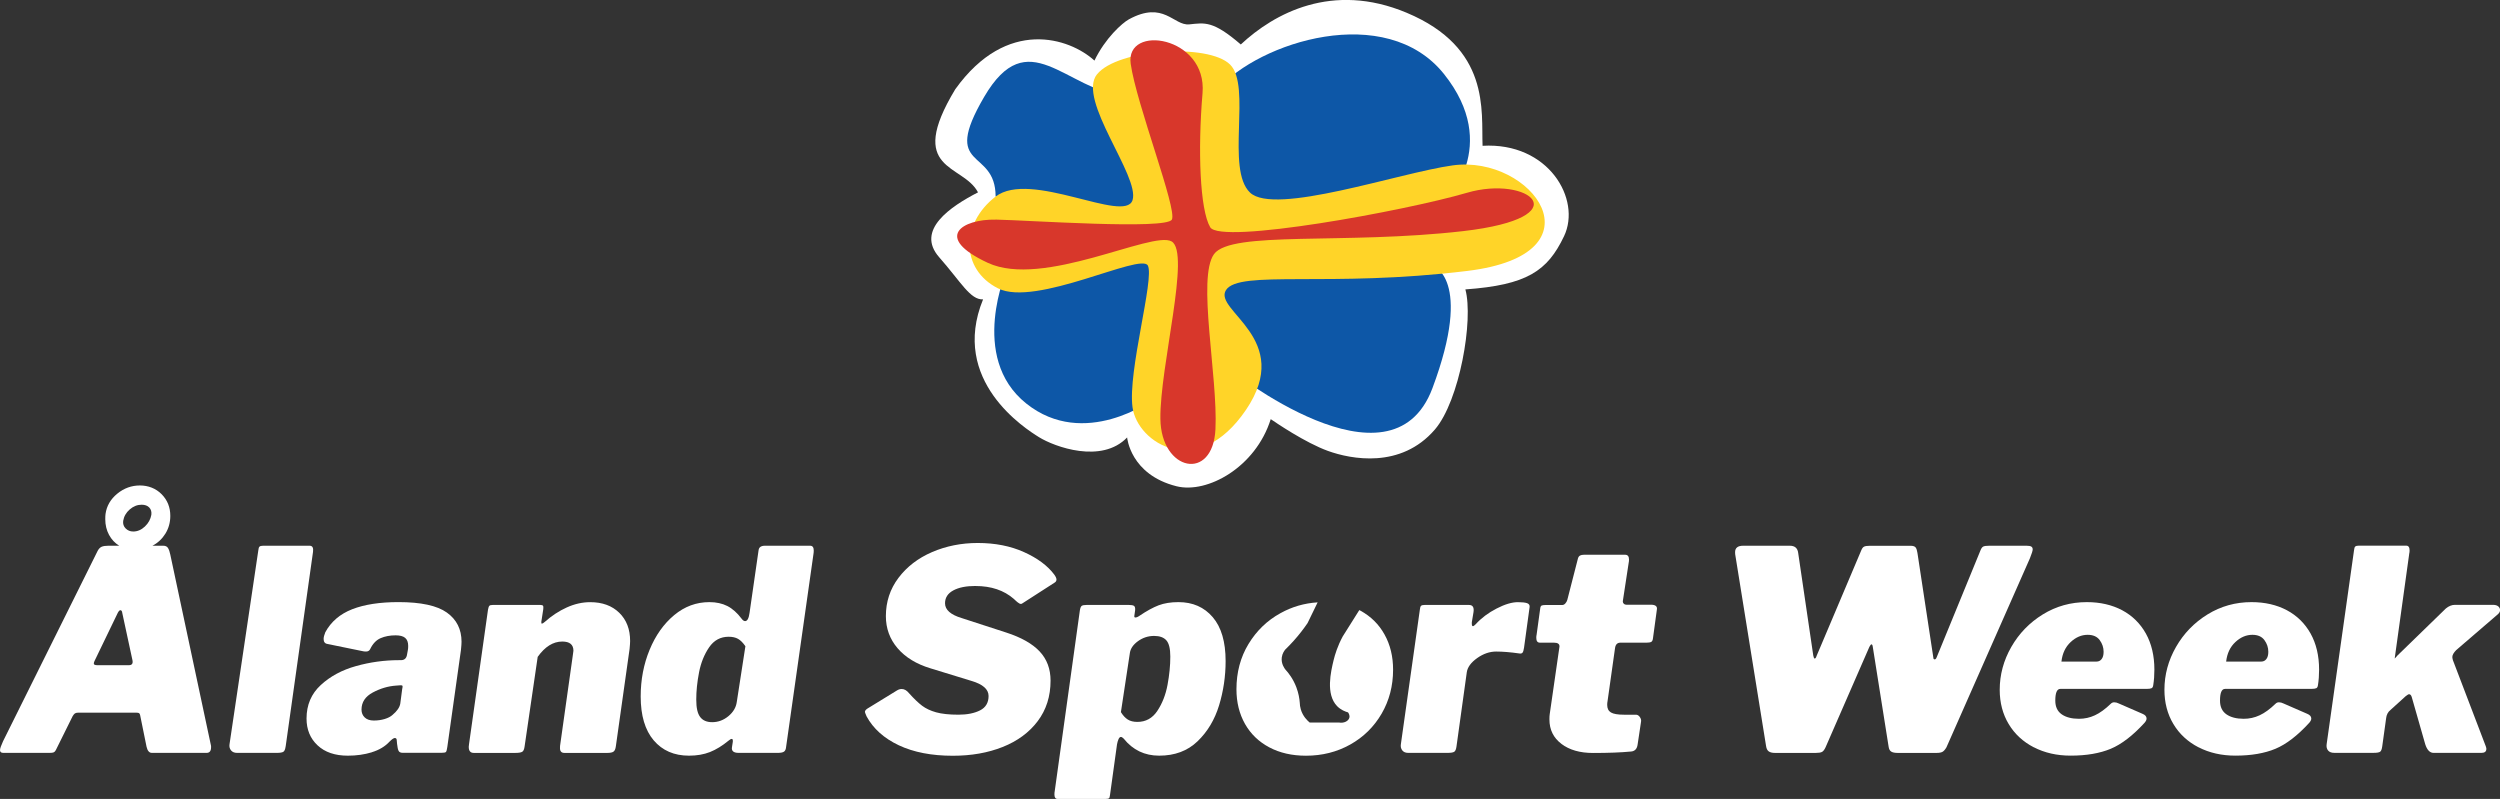 <?xml version="1.0" encoding="UTF-8"?><svg id="Lager_1" xmlns="http://www.w3.org/2000/svg" viewBox="0 0 671.62 214.64"><rect x="0" y="0" width="671.62" height="214.64" fill="#333333" stroke="none"/><defs><style>.cls-1{fill:#fff;}.cls-2{fill:#0d57a7;}.cls-3{fill:#d8372b;}.cls-4{fill:#ffd428;}</style></defs><path class="cls-1" d="m56.7,200.76c0,1-.4,1.5-1.2,1.5h-14.7c-.7,0-1.18-.55-1.43-1.65l-1.72-8.47c-.05-.25-.14-.42-.26-.53-.13-.1-.36-.15-.71-.15h-15.75c-.35,0-.63.08-.83.22-.2.15-.4.4-.6.75l-4.5,9.08c-.15.3-.34.5-.56.6-.22.1-.59.15-1.09.15H.9c-.6,0-.9-.25-.9-.75,0-.4.28-1.2.83-2.4l25.42-51.15c.3-.55.66-.91,1.09-1.09.42-.17,1.01-.26,1.76-.26h2.93c-1.15-.7-2.06-1.67-2.74-2.92-.67-1.25-1.01-2.65-1.01-4.2,0-.6.02-1.07.07-1.42.3-2.15,1.35-3.96,3.15-5.44,1.8-1.47,3.83-2.21,6.08-2.21s4.3.79,5.85,2.36c1.55,1.58,2.32,3.51,2.32,5.81,0,1.75-.44,3.34-1.31,4.76-.88,1.42-2.04,2.51-3.49,3.26h2.92c.6,0,1.02.21,1.28.64.25.43.45,1.01.6,1.76l10.88,51.08c.05.15.08.38.08.67Zm-21.15-23.55l-2.7-12.53c-.05-.5-.23-.75-.52-.75-.2,0-.43.23-.67.67l-6.23,12.9c-.15.3-.23.55-.23.75,0,.3.3.45.9.45h8.55c.85,0,1.15-.5.9-1.5Zm-1.8-35.25c.55.55,1.22.83,2.03.83,1.15,0,2.2-.45,3.15-1.35.95-.9,1.52-1.95,1.73-3.15.1-.8-.09-1.45-.56-1.95-.48-.5-1.16-.75-2.06-.75-1.15,0-2.21.42-3.19,1.27-.98.85-1.56,1.88-1.76,3.08-.1.8.12,1.48.67,2.03Z"/><path class="cls-1" d="m76.73,200.54c-.1.75-.3,1.23-.6,1.42-.3.2-.9.3-1.8.3h-10.65c-.7,0-1.24-.22-1.61-.67s-.51-1-.41-1.65l7.73-52.05c.05-.55.16-.9.34-1.05.17-.15.49-.23.94-.23h12.52c.75,0,1.05.55.9,1.65l-7.35,52.28Z"/><path class="cls-1" d="m99.86,202.11c-1.98.6-4.11.9-6.41.9-3.45,0-6.16-.92-8.14-2.78-1.98-1.85-2.96-4.25-2.96-7.2,0-3.65,1.28-6.65,3.83-9,2.55-2.35,5.71-4.05,9.49-5.1,3.77-1.05,7.61-1.58,11.51-1.58h.52c.95,0,1.5-.5,1.65-1.5l.23-1.27c.05-.25.08-.6.08-1.05,0-1-.28-1.73-.83-2.18-.55-.45-1.4-.67-2.55-.67-1.5,0-2.84.25-4.01.75-1.18.5-2.11,1.48-2.81,2.92-.2.45-.58.68-1.12.68-.35,0-.63-.03-.82-.08l-9.53-1.95c-.7-.1-1.05-.55-1.05-1.35,0-.45.15-1.05.45-1.8,1.55-2.85,3.96-4.91,7.24-6.19,3.27-1.27,7.41-1.91,12.41-1.91,6.05,0,10.39.94,13.01,2.81s3.94,4.49,3.94,7.84c0,.45-.05,1.17-.15,2.17l-3.67,26.1c-.1.75-.23,1.2-.38,1.35-.15.15-.58.22-1.27.22h-10.28c-.6,0-.99-.17-1.16-.53-.18-.35-.31-.97-.41-1.88l-.08-.9c0-.45-.18-.67-.52-.67-.3,0-.78.33-1.42.97-1.2,1.3-2.79,2.25-4.76,2.85Zm8.21-17.1c.05-.2.08-.42.08-.67,0-.2-.25-.27-.75-.23l-1.05.08c-2.1.15-4.16.76-6.19,1.84-2.02,1.08-3.04,2.61-3.04,4.61,0,.85.29,1.55.86,2.1.57.55,1.39.83,2.44.83s2.02-.14,2.92-.41c.9-.27,1.6-.64,2.1-1.09,1.25-1.05,1.95-2.07,2.1-3.08l.52-3.97Z"/><path class="cls-1" d="m125.92,200.69l.08-.75,5.1-36.15c.1-.55.22-.9.38-1.05.15-.15.45-.22.9-.22h12.82c.35,0,.57.08.68.22.1.15.12.45.07.9l-.52,3.38v.22c0,.2.05.3.15.3.15,0,.4-.15.75-.45,1.85-1.65,3.83-2.95,5.93-3.9,2.1-.95,4.2-1.42,6.3-1.42,3.25,0,5.85.95,7.8,2.85,1.95,1.9,2.92,4.43,2.92,7.58,0,.45-.05,1.18-.15,2.17l-3.68,26.1c-.1.75-.31,1.24-.64,1.46-.33.23-.89.34-1.69.34h-11.48c-.8,0-1.2-.42-1.2-1.28,0-.45.02-.8.08-1.05l3.38-24,.15-1.12c0-1.65-1-2.47-3-2.47-2.45,0-4.65,1.38-6.6,4.12l-3.52,24.08c-.1.75-.31,1.23-.64,1.42-.33.2-.96.3-1.91.3h-11.1c-.9,0-1.35-.53-1.35-1.58Z"/><path class="cls-1" d="m198.45,202.26c-1.4,0-2-.53-1.8-1.58l.22-1.42v-.3c0-.3-.1-.45-.3-.45s-.48.15-.83.45c-1.7,1.4-3.38,2.43-5.02,3.08-1.65.65-3.52.97-5.62.97-4,0-7.16-1.38-9.49-4.12-2.33-2.75-3.49-6.67-3.49-11.78,0-4.5.8-8.69,2.4-12.56,1.6-3.87,3.8-6.97,6.6-9.3,2.8-2.33,5.95-3.49,9.45-3.49,1.85,0,3.46.35,4.84,1.05,1.37.7,2.66,1.85,3.86,3.45.3.4.6.6.9.6.6,0,1-.75,1.2-2.25l2.4-16.65c.05-.5.22-.85.52-1.05.3-.2.7-.3,1.2-.3h12.15c.65,0,.97.43.97,1.28,0,.35-.03.65-.07.9l-7.35,51.82c-.05.65-.24,1.09-.56,1.31-.33.23-.89.34-1.69.34h-10.5Zm1.8-28.65c-.65-.95-1.31-1.61-1.99-1.99s-1.51-.56-2.51-.56c-2.2,0-3.95.95-5.25,2.85-1.3,1.9-2.2,4.14-2.7,6.71-.5,2.58-.75,5.01-.75,7.31s.35,3.76,1.05,4.69c.7.93,1.77,1.39,3.23,1.39,1.6,0,3.05-.54,4.35-1.61,1.3-1.08,2.05-2.34,2.25-3.79l2.32-15Z"/><path class="cls-1" d="m262.05,157.42c-2.5,0-4.49.4-5.96,1.2-1.48.8-2.21,1.95-2.21,3.45,0,1.75,1.5,3.08,4.5,3.98l12,3.9c4,1.3,6.98,2.99,8.92,5.06,1.95,2.08,2.93,4.69,2.93,7.84,0,4.2-1.15,7.83-3.45,10.88-2.3,3.05-5.44,5.36-9.41,6.94s-8.44,2.36-13.39,2.36c-5.7,0-10.54-.94-14.51-2.81s-6.86-4.46-8.66-7.76c-.3-.7-.45-1.1-.45-1.2,0-.3.22-.6.67-.9l7.95-4.88c.4-.25.82-.38,1.27-.38.7,0,1.35.38,1.95,1.12,1.35,1.5,2.52,2.62,3.53,3.38,1,.75,2.25,1.34,3.75,1.76s3.5.64,6,.64c2.35,0,4.29-.39,5.81-1.16,1.52-.77,2.29-2.06,2.29-3.86s-1.53-3.15-4.57-4.05l-11.02-3.38c-3.8-1.15-6.75-2.95-8.85-5.4-2.1-2.45-3.15-5.33-3.15-8.62,0-3.85,1.12-7.28,3.38-10.28s5.26-5.31,9.04-6.94c3.77-1.62,7.86-2.44,12.26-2.44,4.65,0,8.79.81,12.41,2.44,3.62,1.63,6.34,3.64,8.14,6.04.4.55.6,1,.6,1.35s-.18.63-.52.83l-8.62,5.55c-.25.2-.52.21-.83.04-.3-.17-.6-.4-.9-.68-.3-.27-.5-.46-.6-.56-2.65-2.3-6.07-3.45-10.27-3.45Z"/><path class="cls-1" d="m283.27,213.44c0-.4.03-.7.08-.9l6.75-48.53c.1-.65.26-1.06.49-1.24.23-.17.71-.26,1.46-.26h11.1c.75,0,1.25.09,1.5.26.25.18.35.56.3,1.16l-.22,1.58v.08c0,.2.1.3.3.3.3,0,.7-.17,1.2-.53,1.85-1.25,3.52-2.16,5.02-2.74,1.5-.57,3.27-.86,5.33-.86,3.85,0,6.92,1.35,9.23,4.05,2.3,2.7,3.45,6.63,3.45,11.78,0,4.1-.59,8.08-1.76,11.92-1.18,3.85-3.1,7.06-5.78,9.64-2.68,2.58-6.11,3.86-10.31,3.86-3.9,0-7.08-1.52-9.53-4.58-.3-.3-.55-.45-.75-.45-.25,0-.46.2-.64.6-.18.4-.31.88-.41,1.42l-1.88,13.58c-.05.5-.15.8-.3.9-.15.1-.45.15-.9.15h-12.9c-.55,0-.83-.4-.83-1.2Zm27.64-22.46c1.32-1.97,2.24-4.3,2.74-6.98.5-2.67.75-5.21.75-7.61,0-2.1-.35-3.55-1.05-4.35-.7-.8-1.8-1.2-3.3-1.2-1.6,0-3.05.48-4.35,1.42-1.3.95-2.02,2.03-2.17,3.22l-2.4,15.83c.55.9,1.16,1.56,1.84,1.99.67.43,1.54.64,2.59.64,2.25,0,4.04-.99,5.36-2.96Z"/><path class="cls-1" d="m374.25,179.92c0,4.35-1.03,8.28-3.08,11.81-2.05,3.52-4.86,6.29-8.43,8.29-3.58,2-7.54,3-11.89,3-3.75,0-7.04-.75-9.86-2.25-2.83-1.5-5-3.6-6.53-6.3-1.52-2.7-2.29-5.8-2.29-9.3,0-4.55,1.08-8.6,3.23-12.15,2.15-3.55,5.01-6.32,8.59-8.29,3.11-1.73,6.44-2.69,9.99-2.91l-2.71,5.58c-1.02,1.49-2.23,3.08-3.67,4.69-.77.86-1.54,1.66-2.29,2.38-.26.31-.81,1.04-.96,2.11-.24,1.77.79,3.06.96,3.28.86.93,2.08,2.5,2.94,4.75.62,1.63.85,3.11.93,4.19.01.5.08,1.1.27,1.75.55,1.9,1.78,3.05,2.4,3.56h7.88c1.42.24,2.58-.46,2.78-1.33.15-.62-.22-1.2-.36-1.4-.72-.2-1.93-.64-2.95-1.69-3.11-3.22-1.66-9.29-.94-12.3.38-1.56,1.07-3.83,2.45-6.4,1.49-2.36,2.98-4.73,4.46-7.09.1.04.2.1.3.15,2.8,1.53,4.97,3.67,6.49,6.42,1.53,2.75,2.29,5.9,2.29,9.45Z"/><path class="cls-1" d="m376.72,201.59c-.35-.45-.48-1-.38-1.65l5.1-36.15c.05-.55.16-.9.34-1.05.17-.15.49-.22.94-.22h11.93c1,0,1.4.65,1.2,1.95l-.45,2.7v.38c0,.45.1.67.3.67.15,0,.4-.17.75-.53,1.5-1.65,3.36-3.05,5.59-4.2,2.22-1.15,4.14-1.72,5.74-1.72,1.1,0,1.91.09,2.44.26.52.18.76.51.71,1.01l-1.5,10.95c-.1.7-.24,1.15-.41,1.35-.18.2-.44.28-.79.22-2.45-.35-4.55-.52-6.3-.52s-3.45.59-5.1,1.76c-1.65,1.18-2.58,2.44-2.78,3.79l-2.77,19.95c-.1.75-.3,1.23-.6,1.42-.3.2-.9.3-1.8.3h-10.58c-.7,0-1.23-.22-1.58-.67Z"/><path class="cls-1" d="m419.47,199.83c-2.15-1.62-3.22-3.81-3.22-6.56,0-.6.02-1.07.08-1.42l2.62-18.15v-.08c0-.65-.5-.97-1.5-.97h-3.75c-.65,0-.98-.42-.98-1.28,0-.35.02-.62.08-.82l.97-7.05c.05-.45.17-.72.38-.82.2-.1.57-.15,1.12-.15h4.43c.3,0,.57-.14.82-.41.25-.27.42-.59.53-.94l2.85-11.1c.1-.4.29-.67.56-.83.27-.15.64-.22,1.09-.22h11.03c.7,0,1.05.43,1.05,1.28,0,.35-.03.62-.08.82l-1.58,10.35v.15c0,.2.09.39.26.56.17.18.39.26.64.26h6.6c1.25,0,1.8.43,1.65,1.28l-1.05,7.72c-.05.5-.2.83-.45.98-.25.15-.7.22-1.35.22h-6.97c-.8,0-1.28.48-1.42,1.42l-2.03,14.4c-.05.2-.08.5-.08.9,0,.95.34,1.63,1.01,2.03.67.4,1.84.6,3.49.6h3.23c.4,0,.75.21,1.05.64.3.43.4.86.3,1.31l-.9,6c-.15,1.25-.78,1.9-1.88,1.95-2.6.25-5.98.38-10.12.38-3.5,0-6.33-.81-8.48-2.44Z"/><path class="cls-1" d="m545.7,146.84c.25.15.38.4.38.75s-.25,1.15-.75,2.4l-22.42,50.78c-.35.6-.7,1-1.05,1.2-.35.2-.9.3-1.65.3h-10.35c-.8,0-1.39-.11-1.76-.34-.38-.22-.61-.64-.71-1.24l-4.27-26.92c-.05-.45-.18-.67-.38-.67-.1,0-.28.22-.53.67l-11.78,27c-.3.65-.62,1.06-.97,1.24-.35.18-.93.26-1.72.26h-10.88c-.75,0-1.31-.14-1.69-.41-.38-.27-.61-.74-.71-1.39l-8.25-51.23c-.05-.2-.08-.5-.08-.9,0-1.15.72-1.73,2.17-1.73h12.53c1.35,0,2.1.65,2.25,1.95l4.05,27.53c.1.55.23.83.38.83.2,0,.38-.25.53-.75l12-28.35c.2-.5.45-.83.75-.97.3-.15.85-.23,1.65-.23h10.8c.7,0,1.16.15,1.39.45.23.3.39.8.49,1.5l4.27,28.12c0,.3.12.45.38.45.2,0,.38-.2.53-.6l11.77-28.73c.2-.5.44-.83.71-.97.27-.15.81-.23,1.61-.23h10.05c.6,0,1.02.08,1.28.23Z"/><path class="cls-1" d="m546.37,200.76c-2.9-1.5-5.15-3.59-6.75-6.26-1.6-2.67-2.4-5.74-2.4-9.19,0-4.05,1.04-7.89,3.11-11.51,2.07-3.62,4.9-6.54,8.47-8.74,3.57-2.2,7.51-3.3,11.81-3.3,3.6,0,6.76.73,9.49,2.17,2.72,1.45,4.85,3.54,6.38,6.26,1.52,2.73,2.29,5.96,2.29,9.71,0,1.5-.1,2.88-.3,4.12-.05.45-.2.74-.45.86-.25.12-.7.19-1.35.19h-23.17c-.9,0-1.35,1.05-1.35,3.15,0,1.65.57,2.88,1.72,3.68,1.15.8,2.7,1.2,4.65,1.2,1.5,0,2.92-.31,4.27-.94,1.35-.62,2.78-1.66,4.28-3.11.25-.25.55-.38.9-.38.4,0,.8.1,1.2.3l6.38,2.78c.75.3,1.12.73,1.12,1.28,0,.35-.18.72-.52,1.12-3.15,3.45-6.19,5.79-9.11,7.01-2.92,1.22-6.51,1.84-10.76,1.84-3.7,0-7-.75-9.9-2.25Zm16.88-23.03c.55,0,1-.22,1.35-.67s.53-1.1.53-1.95c0-1.15-.35-2.2-1.05-3.15-.7-.95-1.78-1.42-3.23-1.42-1.65,0-3.18.65-4.57,1.95-1.4,1.3-2.23,3.05-2.48,5.25h9.45Z"/><path class="cls-1" d="m590.62,200.76c-2.9-1.5-5.15-3.59-6.75-6.26-1.6-2.67-2.4-5.74-2.4-9.19,0-4.05,1.04-7.89,3.11-11.51,2.07-3.62,4.9-6.54,8.47-8.74,3.57-2.2,7.51-3.3,11.81-3.3,3.6,0,6.76.73,9.49,2.17,2.72,1.45,4.85,3.54,6.38,6.26,1.52,2.73,2.29,5.96,2.29,9.71,0,1.5-.1,2.88-.3,4.12-.05.45-.2.74-.45.86-.25.12-.7.19-1.35.19h-23.17c-.9,0-1.35,1.05-1.35,3.15,0,1.65.57,2.88,1.72,3.68,1.15.8,2.7,1.2,4.65,1.2,1.5,0,2.92-.31,4.27-.94,1.35-.62,2.78-1.66,4.28-3.11.25-.25.55-.38.9-.38.4,0,.8.1,1.2.3l6.38,2.78c.75.3,1.12.73,1.12,1.28,0,.35-.18.72-.52,1.12-3.15,3.45-6.19,5.79-9.11,7.01-2.92,1.22-6.51,1.84-10.76,1.84-3.7,0-7-.75-9.9-2.25Zm16.88-23.03c.55,0,1-.22,1.35-.67s.53-1.1.53-1.95c0-1.15-.35-2.2-1.05-3.15-.7-.95-1.78-1.42-3.23-1.42-1.65,0-3.18.65-4.57,1.95-1.4,1.3-2.23,3.05-2.48,5.25h9.45Z"/><path class="cls-1" d="m667.95,201.21c0,.7-.45,1.05-1.35,1.05h-12.82c-1,0-1.75-.77-2.25-2.33l-3.6-12.6c-.15-.55-.4-.83-.75-.83-.15,0-.45.18-.9.53l-4.05,3.67c-.7.55-1.1,1.3-1.2,2.25l-1.05,7.58c-.1.75-.29,1.23-.56,1.42-.28.2-.86.3-1.76.3h-10.58c-.75,0-1.3-.21-1.65-.64-.35-.42-.48-.99-.38-1.69l7.35-52.05c.05-.55.16-.9.34-1.05.17-.15.49-.23.94-.23h12.75c.6,0,.9.43.9,1.28,0,.35-.03.6-.08.75l-3.9,28.12v.15s.06-.01.19-.19c.12-.17.29-.36.49-.56l13.05-12.68c.8-.65,1.6-.97,2.4-.97h10.28c.6,0,1.06.14,1.39.41.32.28.49.61.49,1.01,0,.35-.18.7-.53,1.05l-11.25,9.68c-.7.7-1.05,1.33-1.05,1.88,0,.15.05.42.15.82l8.85,23.18c.1.3.15.52.15.67Z"/><path class="cls-1" d="m341.39,112.61c1.24.84,9.25,6.33,15.39,8.54,6.14,2.21,19.56,4.87,28.7-5.76,6.62-7.7,10.43-29.49,8.19-37.64,16.53-1.19,22.05-4.92,26.51-14.3,4.72-9.91-4.17-25.31-21.89-24.28-.37-9.42,2.17-26.29-20.41-35.75-19.98-8.37-35.61.18-44.54,8.53-7.51-6.46-9.65-5.82-13.85-5.4-4.2.42-6.84-6.49-16.24-1.34-1.72.94-6.34,5.03-9.23,11.07-6.68-6.09-23.52-11.67-37.39,7.7-13.41,22.19,2.09,19.96,6.11,27.7-7.35,3.78-16.85,10.13-10.43,17.43,5.89,6.69,8.34,11.48,11.79,11.32-8.96,21.89,11.38,34.75,15.03,37.02,4.19,2.6,16.82,7.22,23.67.07,0,0,.83,9.99,13.26,13.11,8.24,2.07,21.25-5.06,25.32-18.02h0Z"/><path class="cls-2" d="m302.47,26.05c-16.47-2.06-26.29-20.19-38.09,0-11.8,20.19,3.09,13.38,3.09,26.77,0,0,32.94,2.06,40.15,4.11,0,0-3.7-30.7-5.15-30.88h0Z"/><path class="cls-2" d="m270.56,72.37l43.49-5.95-4.38,40.95s-18.34,13.52-33.97,1.03c-15.63-12.49-5.15-36.03-5.15-36.03h0Z"/><path class="cls-2" d="m330.83,70.96c-15.66-2.58-.57,28.18-.57,28.18,0,0,43.46,34.84,54.56,5.15,11.1-29.69,0-32.94,0-32.94,0,0-38.34,2.2-53.99-.38h0Z"/><path class="cls-2" d="m327.17,23.99c-11.08,12.72,5.15,30.88,5.15,30.88l55.89-.69s15.26-14.86-.3-34.31c-15.58-19.45-49.66-8.61-60.74,4.12h0Z"/><path class="cls-4" d="m294.73,19.95c5.49-6.83,29.92-8.37,35.73-2.61,5.82,5.76-1.23,28.08,5.35,34.39,6.58,6.31,40.16-5.33,54.44-7.3,21.32-2.95,41.05,23.82,3.97,28.35-37.08,4.54-61.33-.36-64.86,5.15-3.53,5.51,18.37,13.01,5.38,32.16-12.99,19.16-29.16,9-30.49-.66-1.32-9.66,5.93-34.54,4.12-38.09-1.81-3.55-30.18,11.26-40.27,6.12-10.09-5.14-10.03-17.39-.65-24.64,9.39-7.26,34.73,7.36,36.8.96,2.07-6.4-15.03-27.01-9.54-33.83h0Z"/><path class="cls-3" d="m267.47,58.99c8.93.18,45.86,2.77,47.35,0,1.5-2.77-9.55-31.05-11.06-41.86-1.51-10.81,20.59-7.43,19.3,7.89-1.3,15.32-.71,31.33,2.06,36.03,2.77,4.7,52.39-4.4,68.97-9.26,16.58-4.87,30.81,6.63-1.03,10.3-31.83,3.66-62.3-.16-66.91,6.17-4.61,6.34,1.06,32.87.38,47.05-.68,14.17-14.61,11.34-14.79-2.78-.18-14.12,8.22-44.72,3-47.68-5.22-2.95-34.53,12.66-49.36,5.76-14.83-6.9-6.84-11.79,2.1-11.61h0Z"/></svg>